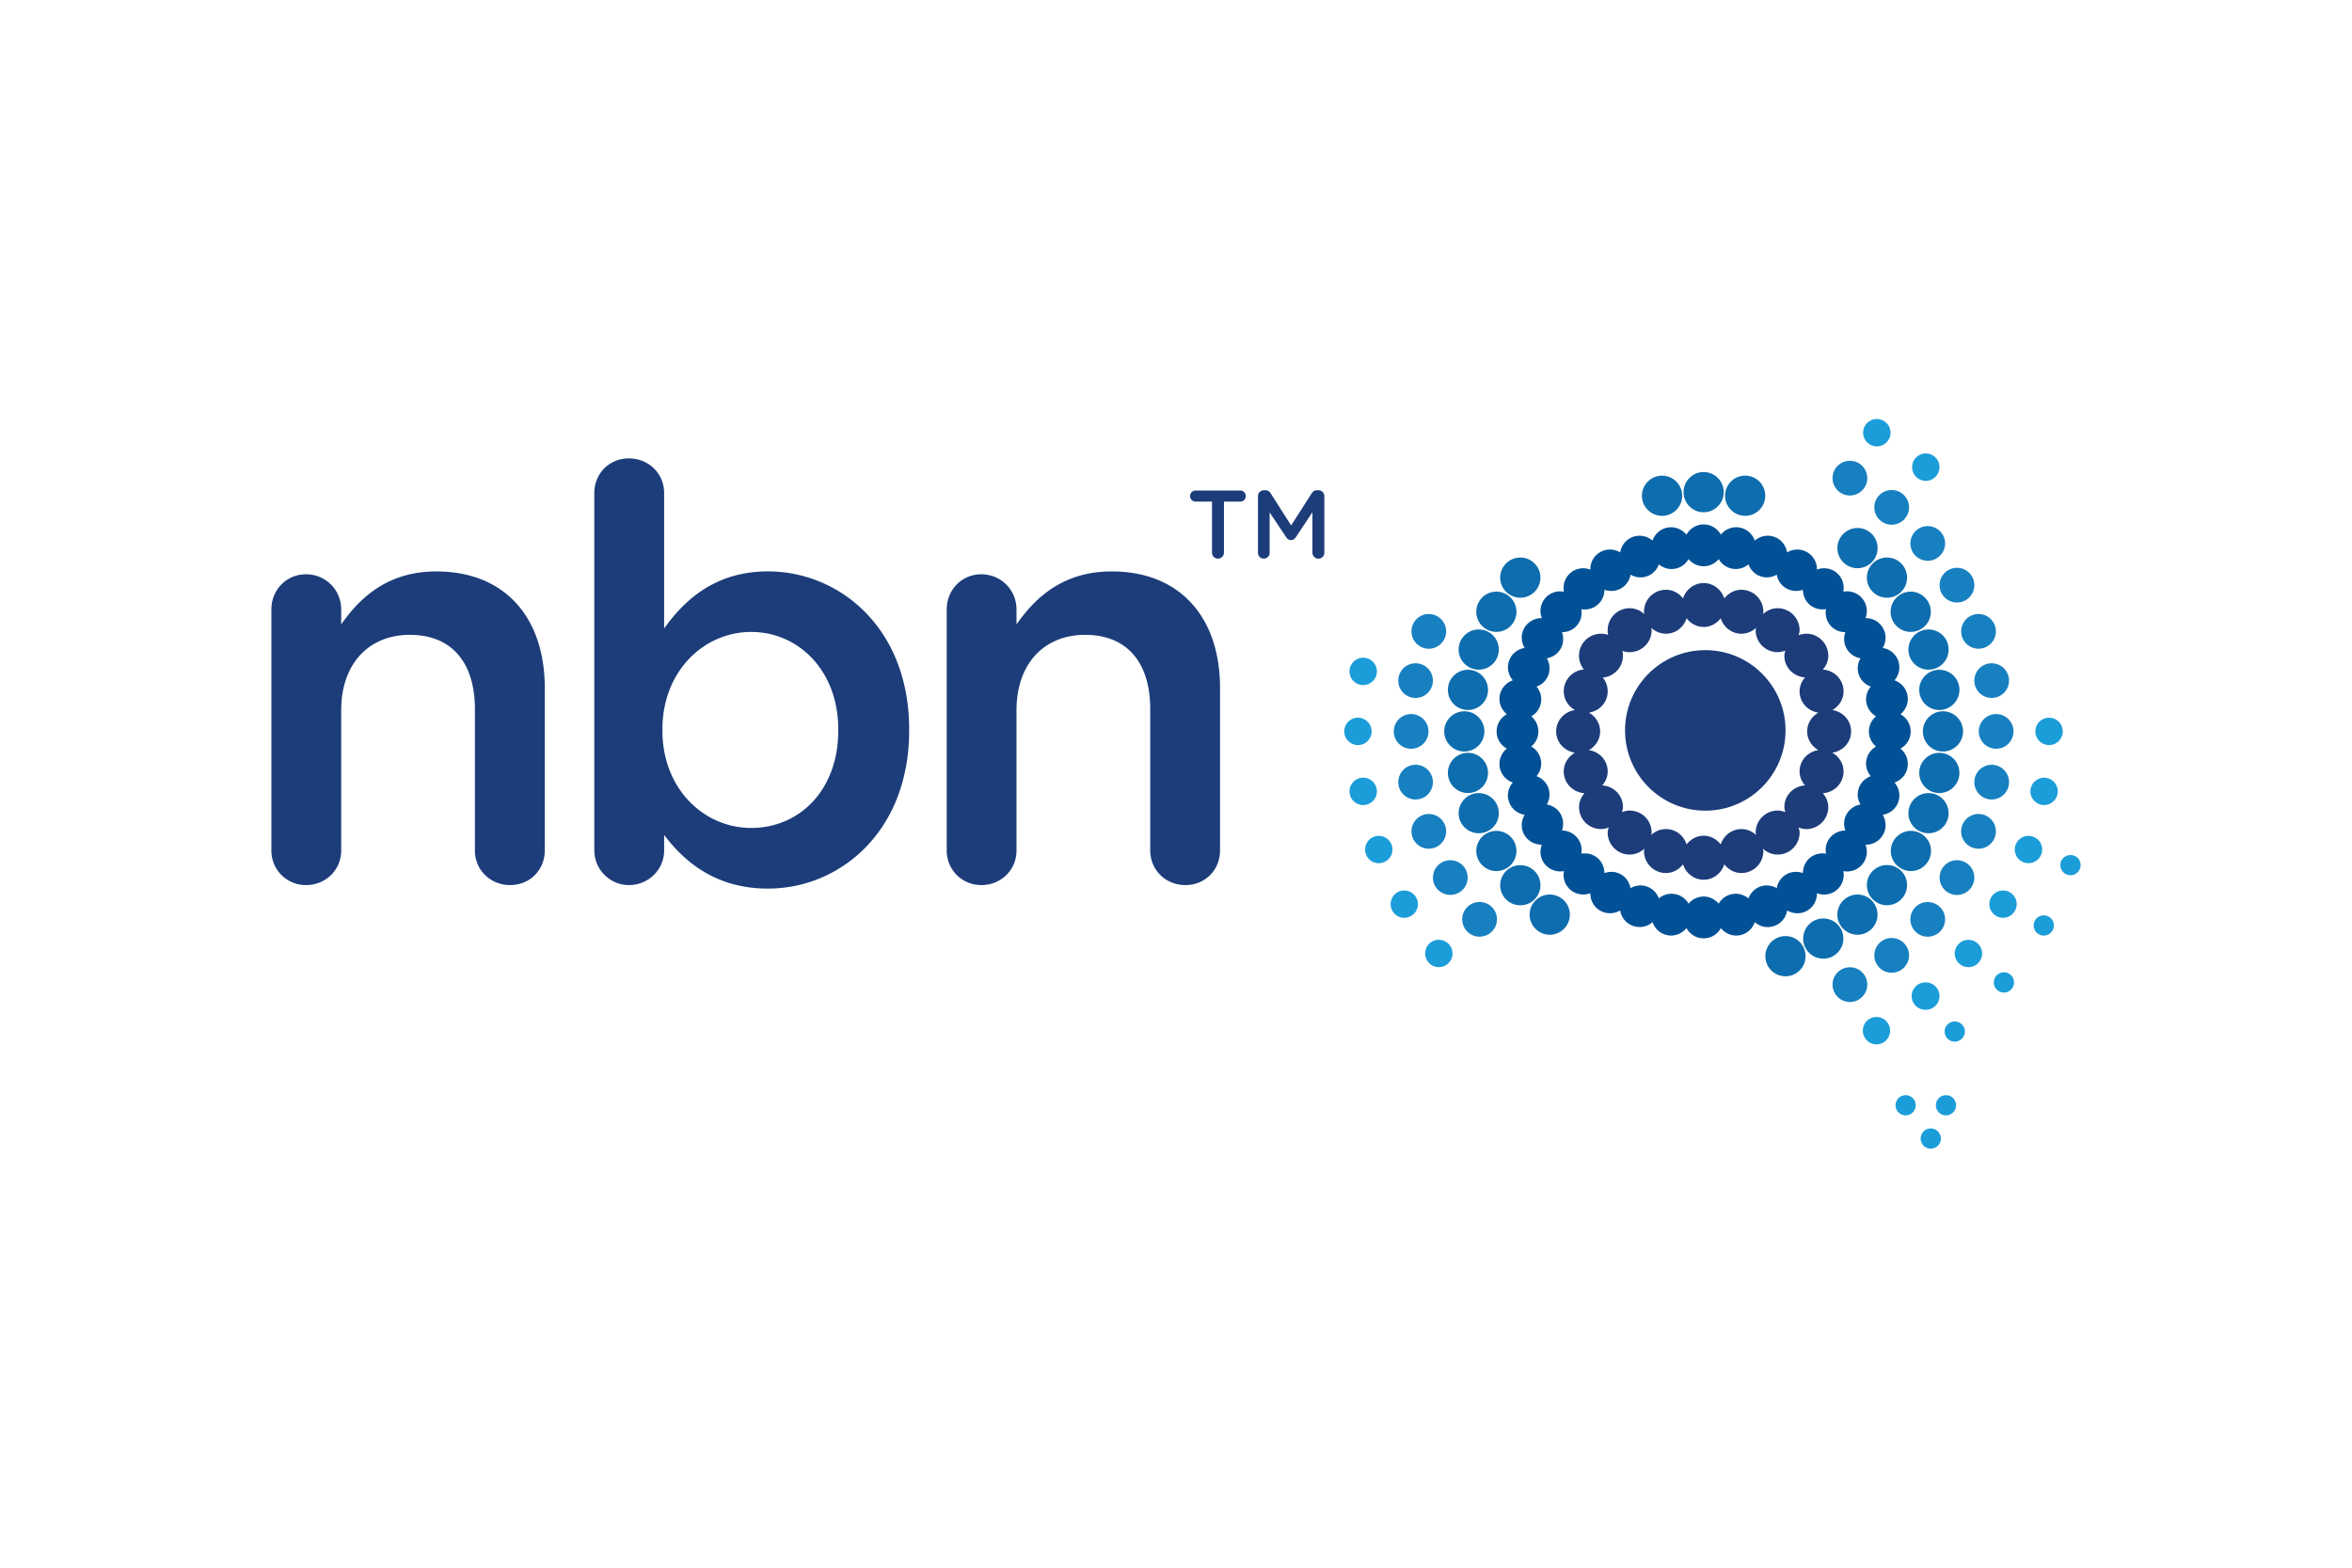 <svg xmlns="http://www.w3.org/2000/svg" height="800" width="1200" viewBox="-14.25 -9.581 123.5 57.483"><path d="M0 10.003c0-1.03.788-1.848 1.818-1.848 1.029 0 1.848.817 1.848 1.848v.786c1.027-1.482 2.513-2.784 4.996-2.784 3.601 0 5.693 2.422 5.693 6.119v8.535c0 1.032-.787 1.818-1.82 1.818-1.029 0-1.848-.786-1.848-1.818v-7.417c0-2.484-1.242-3.907-3.419-3.907-2.12 0-3.602 1.484-3.602 3.966v7.358c0 1.032-.819 1.818-1.848 1.818-.999 0-1.818-.786-1.818-1.818zm16.957-6.115c0-1.03.788-1.819 1.815-1.819 1.032 0 1.851.789 1.851 1.819v7.114c1.178-1.664 2.845-2.999 5.45-2.999 3.754 0 7.416 2.969 7.416 8.297v.062c0 5.298-3.632 8.3-7.416 8.3-2.667 0-4.332-1.335-5.45-2.818v.815c0 1-.819 1.818-1.851 1.818-.996 0-1.815-.818-1.815-1.818zm12.809 12.474V16.3c0-3.086-2.09-5.117-4.572-5.117-2.485 0-4.662 2.061-4.662 5.117v.062c0 3.058 2.177 5.115 4.662 5.115 2.514 0 4.572-1.963 4.572-5.115m5.695-6.359c0-1.03.785-1.848 1.816-1.848 1.03 0 1.848.817 1.848 1.848v.786c1.029-1.482 2.511-2.784 4.996-2.784 3.602 0 5.691 2.422 5.691 6.119v8.535c0 1.032-.787 1.818-1.817 1.818-1.031 0-1.848-.786-1.848-1.818v-7.417c0-2.484-1.24-3.907-3.42-3.907-2.121 0-3.602 1.484-3.602 3.966v7.358c0 1.032-.817 1.818-1.848 1.818-.999 0-1.816-.786-1.816-1.818zm13.928-5.667h-.861c-.163 0-.29-.132-.29-.288 0-.155.127-.291.29-.291h2.356c.154 0 .281.136.281.291 0 .156-.127.288-.281.288h-.865v2.685c0 .174-.146.312-.316.312a.311.311 0 01-.313-.312V4.336zm2.416-.285c0-.172.138-.311.314-.311h.066c.136 0 .226.068.287.164l1.074 1.684L54.627 3.9c.065-.107.156-.159.284-.159h.064c.179 0 .314.139.314.311v2.97c0 .173-.136.312-.314.312-.167 0-.311-.144-.311-.312V4.893L53.8 6.196c-.066.103-.146.162-.265.162-.109 0-.19-.06-.256-.162l-.863-1.291v2.121c0 .172-.135.306-.306.306-.173 0-.306-.134-.306-.306V4.051z" fill="#1C3D7A"/><path d="M85.543 17.307c.318-.172.537-.507.535-.9.002-.39-.217-.726-.535-.903.283-.23.438-.603.368-.982-.067-.385-.337-.678-.683-.8.239-.275.328-.667.194-1.03-.133-.37-.452-.612-.814-.67.188-.312.211-.711.012-1.049-.193-.339-.548-.521-.914-.517.13-.341.08-.738-.174-1.036-.248-.3-.631-.418-.99-.354.07-.353-.049-.735-.348-.99-.302-.248-.695-.3-1.039-.17.008-.364-.175-.72-.516-.913-.334-.196-.737-.178-1.051.009-.058-.359-.297-.677-.665-.812-.367-.136-.757-.043-1.032.192-.122-.342-.414-.613-.798-.684-.387-.067-.754.09-.984.368-.179-.313-.511-.53-.903-.53s-.724.217-.904.535c-.233-.283-.602-.439-.985-.373-.387.07-.677.342-.795.684-.278-.235-.668-.325-1.034-.192-.368.135-.61.452-.665.813-.313-.187-.717-.207-1.053-.011-.34.193-.523.55-.516.915-.34-.13-.738-.08-1.037.168-.301.256-.416.638-.349.994-.358-.067-.741.05-.991.35-.252.299-.302.695-.172 1.036-.362-.003-.719.178-.918.517-.193.338-.172.737.018 1.049-.363.06-.685.302-.815.67-.134.363-.043.755.193 1.03-.345.122-.618.415-.686.8-.067.38.089.752.373.982-.32.178-.537.514-.537.903 0 .392.217.729.537.9-.284.233-.44.604-.373.988.067.385.341.678.686.796-.239.271-.33.668-.193 1.029.131.369.452.609.812.668-.186.316-.207.713-.014 1.054.197.336.555.52.918.514-.13.341-.08.742.172 1.038.25.298.633.416.991.349-.072.357.048.738.349.99.299.251.697.302 1.037.172-.008.363.176.721.516.916.336.192.739.175 1.05-.009.058.357.3.677.668.807.366.137.756.048 1.033-.192.119.347.409.618.796.687.384.068.752-.089.985-.372.176.318.512.535.904.535s.727-.217.903-.535c.23.283.598.44.982.374.386-.07.678-.342.8-.688.276.24.665.332 1.03.195.37-.133.611-.452.668-.81.312.184.716.204 1.05.012.339-.198.523-.556.516-.917.344.128.737.08 1.039-.171.299-.255.418-.636.348-.99.359.064.742-.054.99-.352.251-.296.304-.697.174-1.035.366.003.721-.181.914-.517.199-.341.177-.737-.012-1.054.362-.059.682-.299.814-.665.134-.364.042-.758-.194-1.032.346-.117.615-.411.683-.794.068-.386-.086-.755-.369-.99m-1.795.607c-.057.315.04.618.231.843-.278.104-.515.316-.622.613-.11.302-.069.615.082.872-.294.053-.563.225-.722.499-.159.278-.175.595-.072.869-.297.003-.591.124-.796.369-.204.243-.273.556-.221.847-.295-.048-.602.02-.851.224-.241.207-.358.5-.361.796-.278-.101-.598-.089-.874.071-.277.159-.449.429-.498.721-.257-.15-.571-.189-.872-.083-.3.112-.514.347-.616.621-.229-.187-.532-.287-.846-.228-.314.053-.566.245-.714.502-.192-.222-.475-.372-.791-.372-.317 0-.602.147-.792.372-.15-.257-.402-.449-.717-.502-.313-.06-.617.038-.842.228-.104-.277-.316-.512-.617-.621-.302-.109-.615-.067-.874.08-.051-.289-.22-.559-.496-.718-.277-.16-.594-.172-.872-.071 0-.296-.123-.592-.365-.796-.246-.204-.556-.274-.847-.224.051-.291-.017-.604-.227-.847-.204-.245-.493-.366-.789-.369.097-.274.084-.591-.074-.869-.161-.277-.429-.446-.721-.499.148-.257.189-.57.08-.871-.108-.298-.344-.511-.621-.614.191-.225.286-.527.229-.843-.055-.315-.248-.567-.505-.715.227-.191.374-.474.373-.793 0-.319-.146-.599-.373-.793.26-.147.451-.396.508-.715.055-.313-.04-.614-.231-.843.277-.102.513-.314.621-.614.109-.299.068-.613-.08-.874.292-.052.56-.223.721-.496.158-.275.171-.598.074-.875.296 0 .587-.12.792-.365.207-.244.274-.555.224-.843.291.049.601-.022.847-.228.242-.202.364-.497.365-.791.278.096.595.084.872-.075.278-.159.445-.425.5-.719.255.149.568.189.87.081.301-.11.515-.343.617-.622.225.189.528.286.842.229.314-.055.566-.247.716-.504.191.228.476.374.793.374.316 0 .599-.146.791-.374.147.256.399.448.714.503.313.056.617-.039.846-.229.103.276.313.511.616.623.301.108.615.067.872-.081.049.293.221.56.498.718.276.159.593.172.874.075.003.294.12.588.361.792.249.204.556.275.851.225-.053.29.017.6.221.846.205.245.499.365.796.365-.103.277-.087.599.072.875.158.273.428.444.722.496-.151.261-.192.574-.082.872.107.302.344.515.622.616-.191.229-.288.529-.231.843.058.318.252.567.506.715-.227.194-.373.474-.374.793.001.319.147.602.375.793-.256.148-.448.4-.508.715" fill="#025196"/><path d="M68.181 26.03c0 .582-.472 1.056-1.058 1.056-.58 0-1.055-.474-1.055-1.056 0-.586.475-1.056 1.055-1.056.586 0 1.058.47 1.058 1.056" fill="#0D6DAE"/><path d="M66.637 24.483c0 .586-.474 1.056-1.058 1.056-.581 0-1.057-.47-1.057-1.056 0-.581.476-1.052 1.057-1.052.584.001 1.058.471 1.058 1.052" fill="#0D6DAE"/><path d="M65.377 22.686c0 .58-.471 1.056-1.055 1.056-.582 0-1.055-.476-1.055-1.056 0-.583.473-1.056 1.055-1.056.584.001 1.055.473 1.055 1.056m-.926-1.983c0 .583-.472 1.052-1.054 1.052-.582 0-1.057-.469-1.057-1.052 0-.586.475-1.057 1.057-1.057s1.054.471 1.054 1.057m-.567-2.118c0 .582-.471 1.059-1.054 1.059-.583 0-1.054-.477-1.054-1.059 0-.579.471-1.054 1.054-1.054.583 0 1.054.475 1.054 1.054m-.19-2.179c0 .58-.471 1.056-1.052 1.056-.587 0-1.058-.476-1.058-1.056 0-.58.471-1.057 1.058-1.057.582 0 1.052.477 1.052 1.057m.19-2.183c0 .586-.471 1.058-1.054 1.058-.583 0-1.054-.472-1.054-1.058 0-.58.471-1.054 1.054-1.054.583 0 1.054.473 1.054 1.054m.567-2.116c0 .586-.472 1.057-1.054 1.057-.582 0-1.057-.471-1.057-1.057 0-.582.475-1.055 1.057-1.055s1.054.473 1.054 1.055m.926-1.983c0 .584-.471 1.056-1.055 1.056-.582 0-1.055-.472-1.055-1.056 0-.582.473-1.059 1.055-1.059.584 0 1.055.477 1.055 1.059" fill="#0D6DAE"/><path d="M66.637 8.331c0 .58-.474 1.055-1.058 1.055-.581 0-1.057-.475-1.057-1.055 0-.584.476-1.057 1.057-1.057.584 0 1.058.473 1.058 1.057m9.623-4.489c0 .58-.472 1.056-1.054 1.056-.584 0-1.055-.476-1.055-1.056 0-.582.471-1.058 1.055-1.058.582 0 1.054.476 1.054 1.058m2.181.189c0 .581-.47 1.054-1.056 1.054-.581 0-1.055-.473-1.055-1.054 0-.584.474-1.057 1.055-1.057.587 0 1.056.473 1.056 1.057m5.899 2.748c0 .584-.469 1.057-1.055 1.057-.58 0-1.057-.473-1.057-1.057 0-.583.477-1.056 1.057-1.056.586 0 1.055.473 1.055 1.056" fill="#0D6DAE"/><path d="M85.887 8.331c0 .58-.47 1.055-1.054 1.055-.585 0-1.057-.475-1.057-1.055 0-.584.472-1.057 1.057-1.057.584 0 1.054.473 1.054 1.057" fill="#0D6DAE"/><path d="M87.135 10.124c0 .584-.475 1.056-1.057 1.056-.583 0-1.056-.472-1.056-1.056 0-.582.473-1.059 1.056-1.059.582 0 1.057.477 1.057 1.059m.934 1.983c0 .586-.474 1.057-1.055 1.057-.582 0-1.057-.471-1.057-1.057 0-.582.475-1.055 1.057-1.055.582.001 1.055.473 1.055 1.055m.568 2.116c0 .586-.471 1.058-1.057 1.058-.581 0-1.054-.472-1.054-1.058 0-.58.473-1.054 1.054-1.054.586 0 1.057.473 1.057 1.054m.19 2.183c0 .58-.472 1.056-1.057 1.056-.582 0-1.053-.476-1.053-1.056 0-.58.471-1.057 1.053-1.057.585 0 1.057.477 1.057 1.057m-.19 2.179c0 .582-.471 1.059-1.057 1.059-.581 0-1.054-.477-1.054-1.059 0-.579.473-1.054 1.054-1.054.586 0 1.057.475 1.057 1.054m-.569 2.118c0 .583-.47 1.052-1.054 1.052-.583 0-1.057-.469-1.057-1.052 0-.586.474-1.057 1.057-1.057.585 0 1.054.471 1.054 1.057m-.923 1.983c0 .58-.474 1.056-1.058 1.056-.577 0-1.056-.476-1.056-1.056 0-.583.479-1.056 1.056-1.056.584.001 1.058.473 1.058 1.056" fill="#0D6DAE"/><path d="M85.887 24.477c0 .583-.47 1.059-1.052 1.059-.586 0-1.059-.476-1.059-1.059 0-.582.473-1.052 1.059-1.052.582.001 1.052.47 1.052 1.052" fill="#0D6DAE"/><path d="M84.337 26.03c0 .58-.469 1.056-1.053 1.056-.58 0-1.059-.476-1.059-1.056 0-.583.479-1.056 1.059-1.056.584 0 1.053.473 1.053 1.056" fill="#0D6DAE"/><path d="M82.543 27.286c0 .583-.472 1.056-1.057 1.056-.58 0-1.054-.473-1.054-1.056 0-.582.474-1.055 1.054-1.055.585 0 1.057.473 1.057 1.055m-1.986.926c0 .586-.47 1.055-1.054 1.055-.582 0-1.056-.469-1.056-1.055 0-.582.474-1.056 1.056-1.056.584 0 1.054.474 1.054 1.056m-6.48-24.181a1.05 1.05 0 01-1.055 1.054c-.58 0-1.057-.468-1.057-1.054 0-.581.477-1.055 1.057-1.055.586 0 1.055.474 1.055 1.055" fill="#0D6DAE"/><path d="M64.354 26.275c0 .505-.411.911-.916.911-.502 0-.909-.406-.909-.911s.407-.91.909-.91c.505 0 .916.405.916.91m19.444 3.427c0 .506-.41.916-.912.916-.505 0-.911-.41-.911-.916 0-.5.406-.908.911-.908.502 0 .912.408.912.908m2.193-1.532c0 .503-.411.91-.914.91-.502 0-.909-.407-.909-.91 0-.505.407-.913.909-.913.503 0 .914.408.914.913m1.894-1.895c0 .505-.413.913-.915.913-.503 0-.908-.408-.908-.913 0-.502.405-.907.908-.907.502 0 .915.405.915.907m1.534-2.19c0 .503-.41.911-.912.911a.91.91 0 01-.911-.911c0-.506.406-.913.911-.913.502 0 .912.407.912.913m1.131-2.43c0 .505-.408.913-.908.913-.507 0-.915-.408-.915-.913 0-.503.408-.911.915-.911.5 0 .908.408.908.911m.691-2.584c0 .506-.407.911-.91.911a.909.909 0 01-.911-.911c0-.502.407-.912.911-.912.503 0 .91.41.91.912m.234-2.665c0 .504-.409.911-.907.911a.91.91 0 01-.914-.911c0-.504.406-.91.914-.91.497 0 .907.406.907.91m-.234-2.667c0 .503-.407.909-.91.909-.504 0-.911-.406-.911-.909 0-.505.407-.91.911-.91.503 0 .91.405.91.91m-.69-2.586c0 .502-.411.91-.912.91-.504 0-.91-.408-.91-.91 0-.503.406-.913.91-.913.501 0 .912.41.912.913m-1.132-2.427c0 .505-.41.91-.911.91a.908.908 0 01-.912-.91c0-.505.406-.911.912-.911.501 0 .911.407.911.911m-1.534-2.192c0 .504-.413.91-.912.91a.908.908 0 01-.911-.91c0-.506.405-.909.911-.909.499 0 .912.403.912.909m-1.894-1.895c0 .506-.411.912-.914.912-.502 0-.909-.406-.909-.912 0-.502.407-.909.909-.909.503-.001.914.407.914.909m-2.193-1.536c0 .505-.41.913-.912.913-.505 0-.911-.408-.911-.913 0-.505.406-.908.911-.908.502 0 .912.404.912.908M62.815 24.085c0 .503-.409.907-.907.907-.508 0-.916-.404-.916-.907 0-.509.408-.913.916-.913.498 0 .907.404.907.913m-1.13-2.43c0 .503-.409.913-.912.913-.504 0-.909-.41-.909-.913 0-.503.405-.911.909-.911.502 0 .912.408.912.911m-.696-2.585a.908.908 0 01-.91.912c-.504 0-.907-.405-.907-.912 0-.503.403-.911.907-.911s.91.408.91.911m-.231-2.664c0 .504-.407.911-.91.911a.91.91 0 01-.912-.911c0-.504.407-.91.912-.91.503 0 .91.406.91.91m.231-2.667a.908.908 0 01-.91.909.905.905 0 01-.907-.909c0-.503.403-.91.907-.91s.91.407.91.91m.696-2.586c0 .501-.409.912-.912.912-.504 0-.909-.411-.909-.912 0-.504.405-.912.909-.912.502 0 .912.408.912.912" fill="#1780C0"/><path d="M88.46 36.04c0 .295-.234.532-.528.532-.296 0-.53-.237-.53-.532 0-.29.234-.529.53-.529.294 0 .528.239.528.529m-2.118 0c0 .295-.238.532-.528.532a.531.531 0 01-.532-.532c0-.29.238-.529.532-.529.29 0 .528.239.528.529m1.32 1.75a.533.533 0 01-.532.532c-.292 0-.528-.239-.528-.532 0-.292.236-.531.528-.531.293 0 .532.239.532.531m1.26-5.62c0 .29-.238.529-.531.529-.295 0-.531-.239-.531-.529 0-.292.236-.529.531-.529.293-.001.531.237.531.529m2.58-2.58c0 .292-.239.531-.528.531-.294 0-.532-.239-.532-.531 0-.296.238-.532.532-.532.289-.001.528.236.528.532m2.094-2.995c0 .295-.238.535-.529.535-.294 0-.53-.24-.53-.535 0-.293.236-.526.53-.526.29-.001.529.233.529.526M95 23.429c0 .292-.236.531-.529.531-.296 0-.534-.239-.534-.531 0-.296.238-.529.534-.529.293-.001.529.233.529.529M62.019 28.07c0 .396-.322.718-.721.718-.393 0-.715-.321-.715-.718 0-.397.322-.719.715-.719.398 0 .721.323.721.719m-1.816-2.591c0 .394-.322.716-.717.716-.396 0-.715-.322-.715-.716 0-.396.319-.718.715-.718.395.001.717.323.717.718m-1.337-2.87c0 .399-.319.718-.718.718a.715.715 0 01-.717-.718c0-.394.32-.715.717-.715.399 0 .718.322.718.715m-.817-3.052c0 .396-.321.717-.72.717-.396 0-.718-.32-.718-.717 0-.399.322-.72.718-.72.399.001.72.321.72.72m-.278-3.151c0 .396-.322.719-.717.719-.396 0-.718-.322-.718-.719 0-.396.321-.719.718-.719.395 0 .717.324.717.719m.278-3.151c0 .396-.321.717-.72.717-.396 0-.718-.32-.718-.717a.719.719 0 111.438 0M87.59 2.528c0 .394-.321.72-.718.72-.397 0-.719-.326-.719-.72 0-.396.321-.719.719-.719.397 0 .718.323.718.719m6.472 13.877c0 .397-.322.72-.717.72-.397 0-.72-.322-.72-.72 0-.396.322-.718.72-.718.394 0 .717.322.717.718m-.263 3.152c0 .395-.323.717-.716.717-.396 0-.719-.322-.719-.717 0-.397.323-.718.719-.718.393.001.716.321.716.718m-.817 3.052c0 .399-.325.718-.72.718a.716.716 0 01-.719-.718c0-.394.321-.715.719-.715.395 0 .72.322.72.715m-1.338 2.87c0 .394-.323.716-.716.716-.399 0-.72-.322-.72-.716 0-.396.32-.718.72-.718.392.001.716.323.716.718m-1.816 2.591c0 .396-.322.718-.719.718-.396 0-.719-.321-.719-.718 0-.394.323-.716.719-.716.397 0 .719.323.719.716m-2.238 2.237c0 .396-.32.719-.715.719a.719.719 0 110-1.437c.395.001.715.325.715.718m-2.593 1.815c0 .396-.322.72-.715.72-.395 0-.718-.323-.718-.72 0-.396.323-.718.718-.718.393 0 .715.322.715.718M85.019.719c0 .396-.323.717-.719.717-.399 0-.72-.32-.72-.717 0-.395.32-.719.72-.719.395 0 .719.324.719.719" fill="#1B9DD9"/><path d="M79.506 16.353c0 2.329-1.884 4.216-4.214 4.216-2.326 0-4.213-1.887-4.213-4.216 0-2.328 1.887-4.215 4.213-4.215 2.33.001 4.214 1.887 4.214 4.215M68.66 12.431c0 .634.517 1.152 1.156 1.152.639 0 1.153-.519 1.153-1.152 0-.638-.514-1.156-1.153-1.156s-1.156.518-1.156 1.156" fill="#1C3D7A"/><path d="M82.949 16.406c0-.576-.431-1.037-.984-1.12.349-.201.588-.559.588-.984 0-.613-.479-1.104-1.085-1.142.168-.199.283-.447.283-.729 0-.638-.517-1.156-1.154-1.156-.143 0-.276.034-.404.081.021-.087.053-.171.053-.263 0-.639-.516-1.156-1.155-1.156-.299 0-.571.123-.775.311.006-.043.027-.083.027-.124 0-.642-.518-1.157-1.155-1.157-.369 0-.684.185-.895.453-.153-.464-.573-.804-1.086-.804-.516 0-.938.34-1.085.804-.209-.269-.521-.453-.895-.453-.64 0-1.155.516-1.155 1.157 0 .041.02.081.024.124-.207-.188-.474-.311-.777-.311-.637 0-1.154.518-1.154 1.156 0 .638.518 1.152 1.154 1.152.638 0 1.156-.514 1.156-1.152 0-.048-.021-.083-.025-.128.205.188.475.312.777.312.514 0 .937-.343 1.084-.811.212.272.524.456.896.456.37 0 .682-.184.895-.454.149.466.57.809 1.086.809.301 0 .567-.124.773-.312-.003.045-.024.08-.024.128 0 .639.517 1.152 1.154 1.152.147 0 .278-.035.403-.079-.022.087-.051.17-.051.265 0 .61.477 1.1 1.084 1.14-.172.199-.284.449-.284.731 0 .579.43 1.033.982 1.12-.342.196-.585.556-.585.984 0 .428.243.784.585.983-.553.086-.982.542-.982 1.118 0 .284.112.531.284.735-.607.04-1.084.524-1.084 1.137 0 .095.028.179.051.264-.125-.044-.256-.08-.403-.08-.638 0-1.154.515-1.154 1.153 0 .048.021.086.024.13-.206-.189-.473-.311-.773-.311-.516 0-.937.341-1.086.805-.213-.27-.524-.456-.895-.456s-.684.187-.896.456c-.147-.464-.57-.805-1.084-.805-.303 0-.572.121-.777.311.005-.044.025-.082.025-.13 0-.639-.519-1.153-1.156-1.153-.14 0-.274.036-.4.08.018-.085.052-.169.052-.264 0-.612-.481-1.097-1.084-1.137.169-.204.281-.451.281-.735 0-.576-.43-1.032-.983-1.118.342-.199.588-.556.588-.983 0-.429-.246-.788-.588-.984.554-.087.983-.541.983-1.12 0-.639-.516-1.153-1.153-1.153-.643 0-1.156.515-1.156 1.153 0 .426.24.783.585.984-.552.083-.983.544-.983 1.12 0 .575.432 1.034.983 1.119-.345.201-.585.559-.585.982 0 .614.481 1.104 1.084 1.145-.167.2-.281.447-.281.728 0 .64.516 1.156 1.156 1.156.142 0 .276-.032.403-.083-.022.09-.056.172-.056.264 0 .642.518 1.159 1.154 1.159.304 0 .57-.124.777-.311-.005.041-.024.079-.024.124 0 .638.516 1.156 1.155 1.156.373 0 .686-.187.895-.456.147.465.569.808 1.085.808.512 0 .933-.343 1.086-.808.211.27.525.456.895.456.638 0 1.155-.519 1.155-1.156 0-.045-.021-.083-.027-.124.204.187.477.311.775.311.64 0 1.155-.518 1.155-1.159 0-.092-.032-.174-.053-.264.128.051.262.083.404.083.638 0 1.154-.517 1.154-1.156 0-.28-.115-.527-.283-.728.606-.041 1.085-.53 1.085-1.145 0-.424-.239-.781-.588-.982.554-.085.984-.544.984-1.119" fill="#1C3D7A"/></svg>